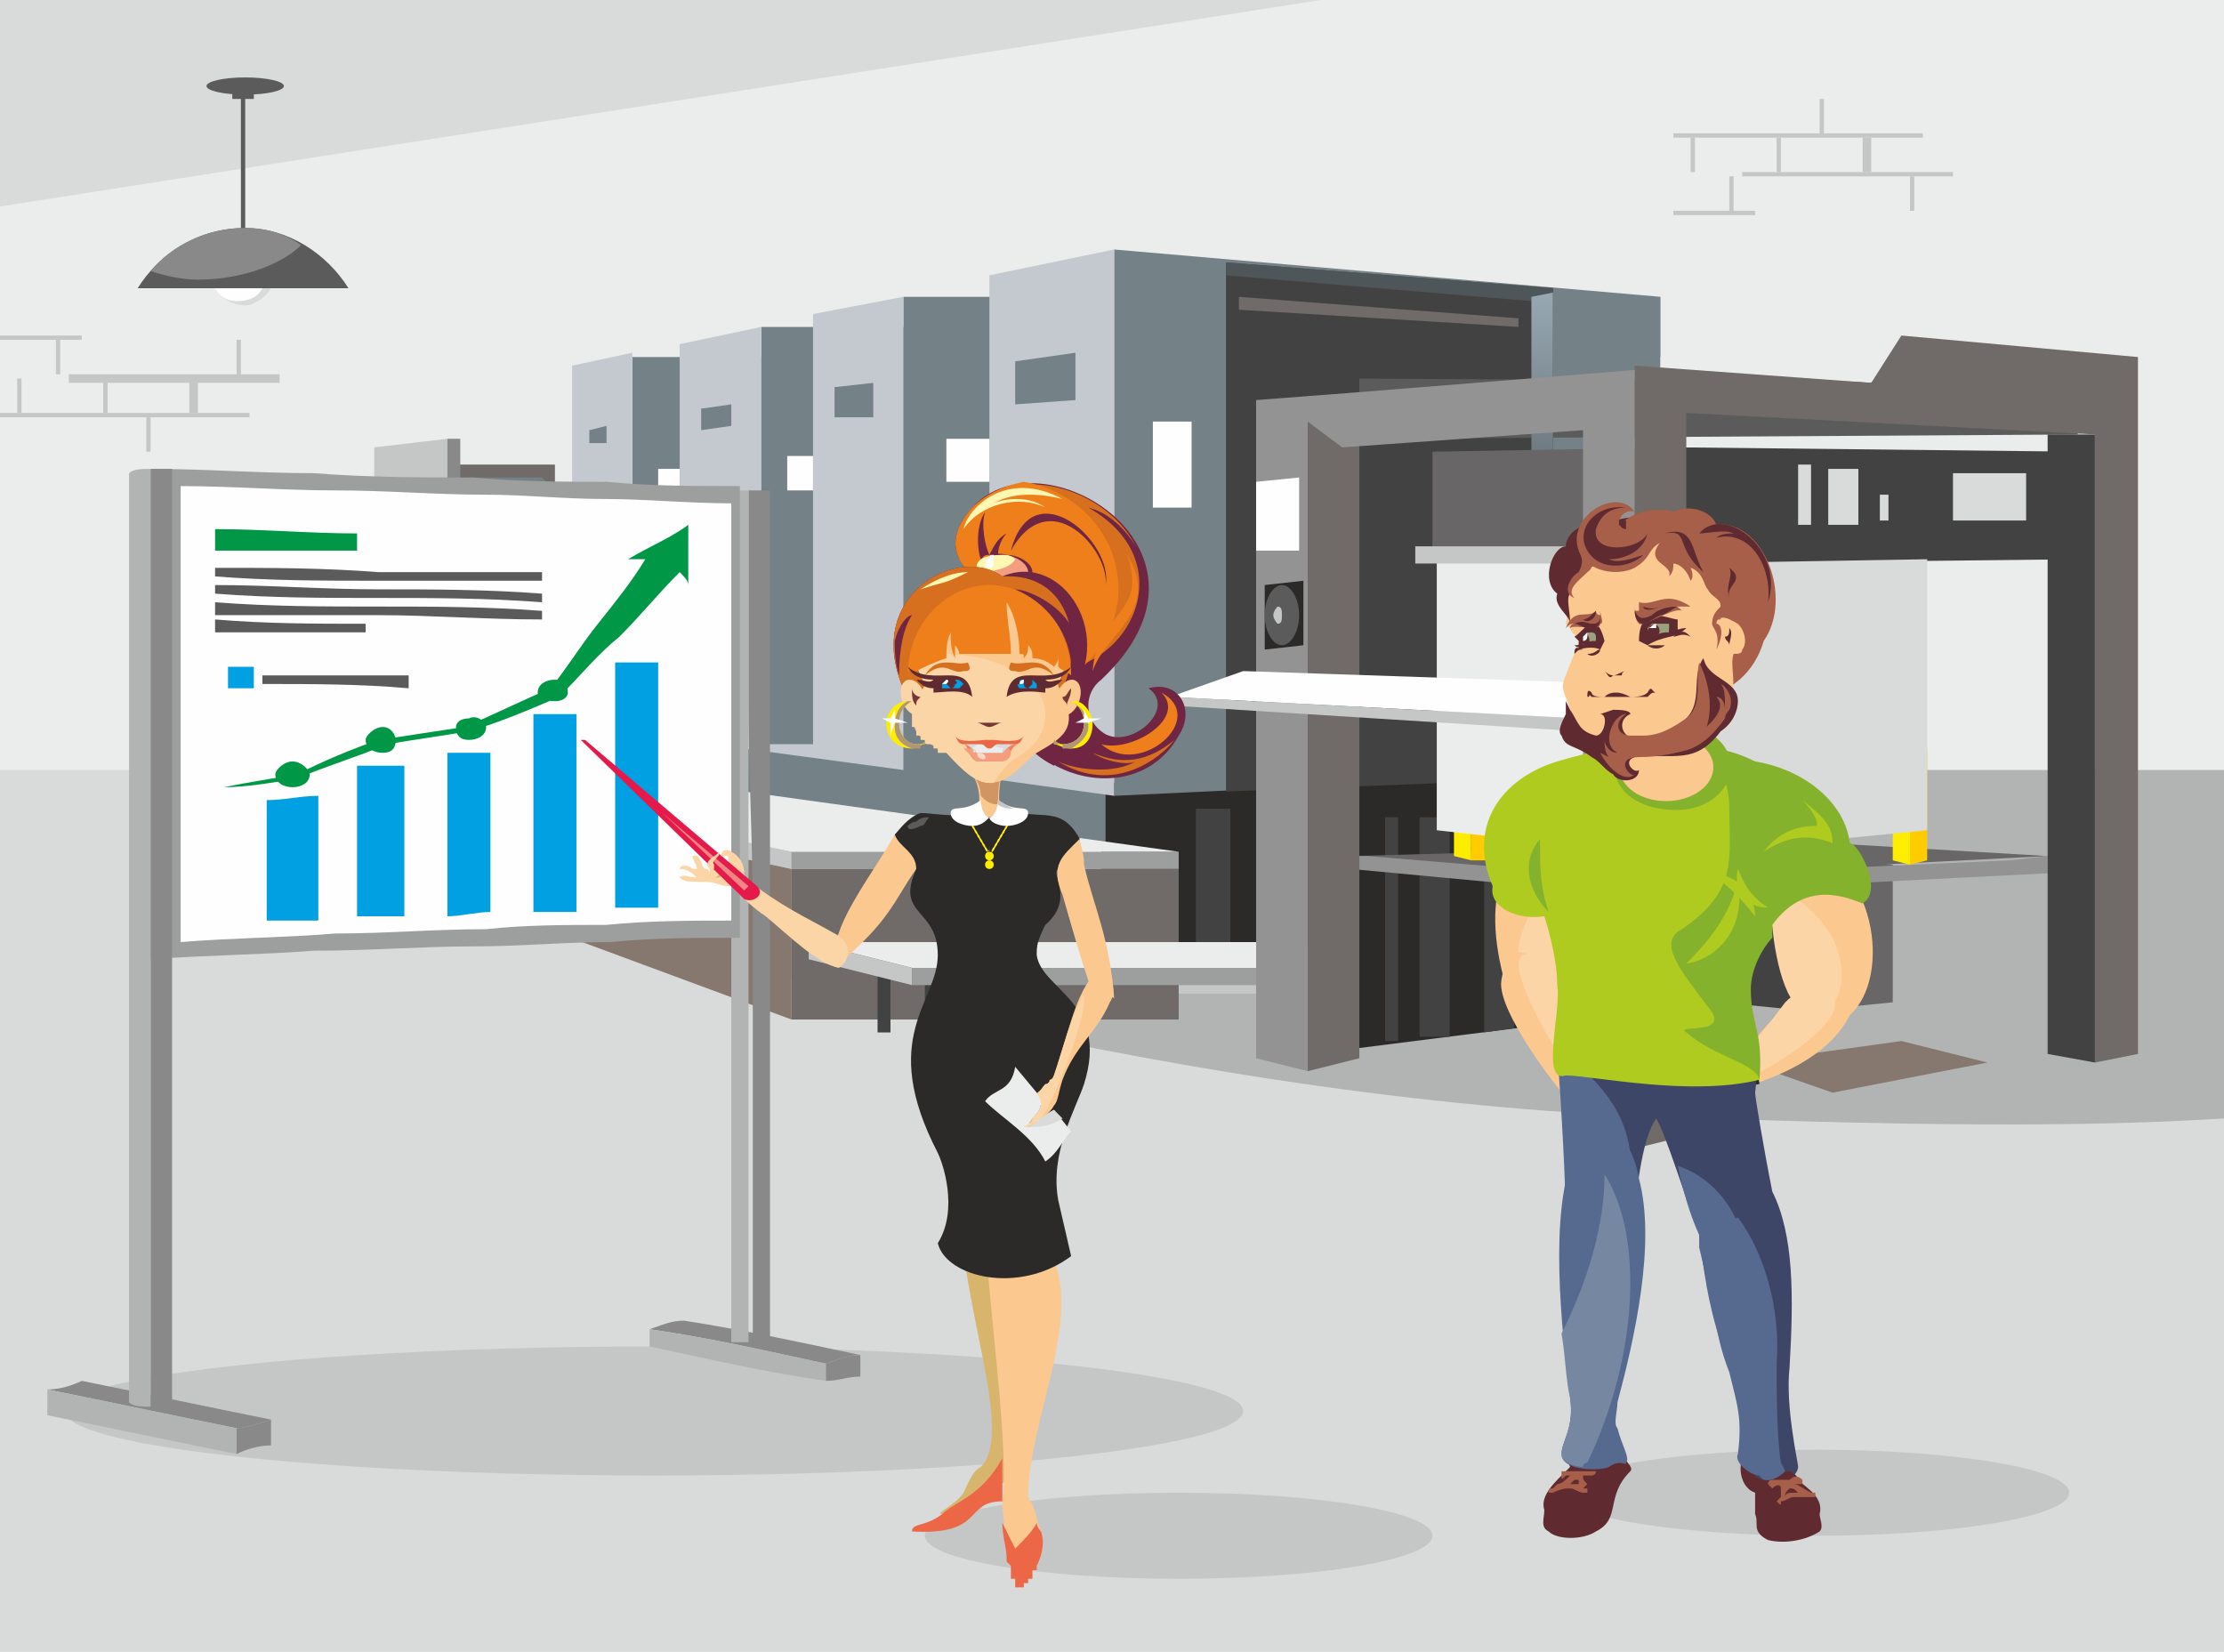 <?xml version="1.0" encoding="UTF-8"?>
<!DOCTYPE svg PUBLIC "-//W3C//DTD SVG 1.1//EN" "http://www.w3.org/Graphics/SVG/1.1/DTD/svg11.dtd">
<!-- Creator: CorelDRAW X7 -->
<svg xmlns="http://www.w3.org/2000/svg" xml:space="preserve" width="517px" height="384px" version="1.1" shape-rendering="geometricPrecision" text-rendering="geometricPrecision" image-rendering="optimizeQuality" fill-rule="evenodd" clip-rule="evenodd"
viewBox="0 0 517 384"
 xmlns:xlink="http://www.w3.org/1999/xlink">
 <defs>
   <linearGradient id="id0" gradientUnits="userSpaceOnUse" x1="360.191" y1="135.02" x2="360.191" y2="69.317">
    <stop offset="0" stop-opacity="1" stop-color="#4E565A"/>
    <stop offset="1" stop-opacity="1" stop-color="#96A7B1"/>
   </linearGradient>
 </defs>
 <g id="Слой_x0020_1">
  <polygon fill="#EBECEC" points="0,0 517,0 517,384 0,384 "/>
  <polygon fill="#D9DADA" points="0,179 517,179 517,384 0,384 "/>
  <path fill="#B2B3B3" d="M368 179c-153,-1 -329,5 -275,22 54,17 162,51 278,58 74,3 114,3 146,1l0 -81 -149 0z"/>
  <polygon fill="#2B2A29" points="313,171 400,166 400,233 313,244 313,220 256,220 256,182 313,182 "/>
  <path fill="#434242" d="M322 190l3 0 0 52 -3 0 0 -52zm30 49l-7 1 0 -40 7 0 0 39zm-15 2l-7 0 0 -51 7 0 0 51z"/>
  <polygon fill="#C5C6C6" points="271,220 297,220 297,231 271,231 "/>
  <polygon fill="#EBECEC" points="104,102 134,102 134,112 104,112 "/>
  <polygon fill="#706A68" points="106,108 129,108 129,132 106,132 "/>
  <polygon fill="#748187" points="386,69 259,58 259,185 386,179 "/>
  <polygon fill="#434242" points="361,67 285,61 285,184 361,181 "/>
  <polygon fill="#4E565A" points="361,67 285,61 285,64 356,70 361,69 "/>
  <polygon fill="#FEFEFE" points="277,98 268,98 268,118 277,118 "/>
  <polygon fill="#748187" points="147,83 177,83 177,76 210,76 210,69 257,69 257,195 257,198 109,175 109,111 126,111 147,134 "/>
  <path fill="#C3C9CE" d="M133 85l14 -3 0 89 -14 -2 0 -84zm25 -5l19 -4 0 97 12 0 0 -100 21 -4 0 110 -52 -7 0 -92zm72 -16l29 -6 0 127 -29 -4 0 -117z"/>
  <polygon fill="#748187" points="236,84 250,82 250,93 236,94 "/>
  <polygon fill="#FEFEFE" points="153,109 158,109 158,116 153,116 "/>
  <polygon fill="#FEFEFE" points="183,106 189,106 189,114 183,114 "/>
  <polygon fill="#FEFEFE" points="220,102 230,102 230,112 220,112 "/>
  <polygon fill="#748187" points="194,90 203,89 203,97 194,97 "/>
  <polygon fill="#748187" points="163,95 170,94 170,99 163,100 "/>
  <polygon fill="#748187" points="137,100 141,99 141,103 137,103 "/>
  <polygon fill="#706A68" points="184,202 274,202 274,237 184,237 "/>
  <polygon fill="#86776F" points="184,202 84,180 84,200 184,237 "/>
  <polygon fill="#706A68" points="90,134 93,134 93,139 90,139 "/>
  <polygon fill="#706A68" points="102,134 108,134 108,144 102,144 "/>
  <polygon fill="#706A68" points="102,153 108,153 108,157 102,157 "/>
  <polygon fill="#706A68" points="102,170 108,170 108,173 102,173 "/>
  <polygon fill="#706A68" points="95,140 103,140 103,178 95,178 "/>
  <polygon fill="#C5C6C6" points="184,198 81,176 81,180 184,202 "/>
  <polygon fill="#9D9E9E" points="184,202 274,202 274,198 184,198 "/>
  <polygon fill="#EBECEC" points="80,176 108,175 274,198 184,198 "/>
  <polygon fill="#C5C6C6" points="87,104 104,102 104,134 87,132 "/>
  <polygon fill="#898989" points="107,102 104,102 104,134 107,134 "/>
  <polygon fill="none" points="217,205 244,205 244,232 217,232 "/>
  <polygon fill="#686666" points="420,199 440,201 440,233 420,235 "/>
  <polygon fill="#434242" points="420,199 400,201 400,233 420,235 "/>
  <polygon fill="#5B5B5B" points="316,102 483,101 483,89 316,88 "/>
  <polygon fill="#686666" points="314,199 425,196 476,199 378,204 "/>
  <polygon fill="#949393" points="314,202 312,199 318,199 378,204 467,200 476,199 476,203 476,203 378,208 "/>
  <polygon fill="#FFED00" points="440,173 444,173 444,201 440,200 "/>
  <polygon fill="#FECC00" points="448,174 444,173 444,201 448,200 "/>
  <polygon fill="#FFED00" points="413,176 417,176 417,204 413,203 "/>
  <polygon fill="#FECC00" points="421,177 417,176 417,204 421,203 "/>
  <polygon fill="#FFED00" points="357,174 361,174 361,202 357,201 "/>
  <polygon fill="#FECC00" points="365,175 361,174 361,202 365,201 "/>
  <polygon fill="#FFED00" points="338,173 342,172 342,200 338,199 "/>
  <polygon fill="#FECC00" points="346,173 342,172 342,200 346,200 "/>
  <polygon fill="#434242" points="391,104 483,105 483,130 391,131 "/>
  <polygon fill="url(#id0)" points="356,69 361,68 361,180 356,180 "/>
  <polygon fill="#706A68" points="316,93 304,92 304,249 316,246 "/>
  <polygon fill="#D9DADA" points="388,131 448,130 448,193 387,199 "/>
  <polygon fill="#434242" points="487,101 487,247 476,245 476,101 "/>
  <polygon fill="#EBECEC" points="386,83 442,78 435,89 386,86 "/>
  <polygon fill="#86776F" points="406,247 442,242 462,247 426,254 "/>
  <polygon fill="#D9DADA" points="418,108 421,108 421,122 418,122 "/>
  <polygon fill="#D9DADA" points="425,109 432,109 432,122 425,122 "/>
  <polygon fill="#D9DADA" points="437,115 439,115 439,121 437,121 "/>
  <polygon fill="#D9DADA" points="454,110 471,110 471,121 454,121 "/>
  <polygon fill="#EBECEC" points="388,130 334,130 334,193 387,199 "/>
  <polygon fill="#686666" points="391,104 333,105 333,130 391,131 "/>
  <polygon fill="#706A68" points="487,101 487,247 497,245 497,86 497,83 442,78 435,89 380,85 380,86 380,86 380,267 392,264 392,96 392,96 "/>
  <polygon fill="#C5C6C6" points="329,127 372,127 372,131 329,131 "/>
  <path fill="#949393" d="M292 93c27,-2 63,-5 88,-7l0 181 -12 -3 0 -164 -56 4 -8 -6 0 151 -12 -3 0 -153z"/>
  <polygon fill="#FEFEFE" points="292,112 302,111 302,128 292,128 "/>
  <polygon fill="#2B2A29" points="294,136 303,135 303,150 294,151 "/>
  <polygon fill="#FEFEFE" points="289,156 378,159 367,167 272,162 "/>
  <polygon fill="#C5C6C6" points="272,162 367,167 367,170 272,164 "/>
  <polygon fill="#898989" points="379,158 367,167 367,170 379,161 "/>
  <path fill="#5B5B5B" d="M298 136c2,0 4,3 4,7 0,4 -2,7 -4,7 -2,0 -4,-3 -4,-7 0,-4 2,-7 4,-7z"/>
  <path fill="#C5C6C6" d="M297 141c1,0 1,1 1,2 0,1 0,2 -1,2 0,0 -1,-1 -1,-2 0,-1 1,-2 1,-2z"/>
  <polygon fill="#EBECEC" points="292,225 212,225 188,219 292,219 "/>
  <polygon fill="#434242" points="204,226 207,226 207,240 204,240 "/>
  <polygon fill="#434242" points="215,227 219,227 219,245 215,245 "/>
  <polygon fill="#C5C6C6" points="212,225 188,219 188,223 212,229 "/>
  <polygon fill="#9D9E9E" points="212,229 292,229 292,225 212,225 "/>
  <polygon fill="#434242" points="278,188 286,188 286,219 278,219 "/>
  <polygon fill="#706A68" points="288,72 288,69 353,74 353,76 "/>
  <ellipse fill="#C5C6C6" cx="152" cy="328" rx="137" ry="15"/>
  <ellipse fill="#C5C6C6" cx="274" cy="357" rx="59" ry="10"/>
  <polygon fill="#D9DADA" points="0,48 307,0 0,0 "/>
  <path fill="#D9DADA" d="M57 71c2,0 5,-2 6,-4l-13 0c1,2 4,4 7,4z"/>
  <path fill="#5B5B5B" d="M57 53c10,0 19,6 24,14l-49 0c5,-8 14,-14 25,-14z"/>
  <path fill="#898989" d="M57 53c4,0 9,1 13,4 -4,4 -13,8 -24,8 -4,0 -8,-1 -11,-2 5,-6 13,-10 22,-10z"/>
  <polygon fill="#5B5B5B" points="57,53 56,53 56,20 57,20 "/>
  <path fill="#FEFEFE" d="M55 70c3,0 5,-1 6,-3l-11 0c1,2 3,3 5,3z"/>
  <polygon fill="#5B5B5B" points="59,23 54,23 54,20 59,20 "/>
  <ellipse fill="#5B5B5B" cx="57" cy="20" rx="9" ry="2"/>
  <polygon fill="#C5C6C6" points="58,96 0,96 0,97 58,97 "/>
  <polygon fill="#C5C6C6" points="65,87 16,87 16,89 65,89 "/>
  <polygon fill="#C5C6C6" points="19,78 0,78 0,79 19,79 "/>
  <polygon fill="#C5C6C6" points="44,88 44,96 46,96 46,88 "/>
  <polygon fill="#C5C6C6" points="24,88 24,96 25,96 25,88 "/>
  <polygon fill="#C5C6C6" points="4,88 4,96 5,96 5,88 "/>
  <polygon fill="#C5C6C6" points="34,97 34,105 35,105 35,97 "/>
  <polygon fill="#C5C6C6" points="55,79 55,88 56,88 56,79 "/>
  <polygon fill="#C5C6C6" points="13,79 13,87 14,87 14,79 "/>
  <polygon fill="#C5C6C6" points="447,32 389,32 389,31 447,31 "/>
  <polygon fill="#C5C6C6" points="454,41 405,41 405,40 454,40 "/>
  <polygon fill="#C5C6C6" points="408,50 389,50 389,49 408,49 "/>
  <polygon fill="#C5C6C6" points="433,40 433,32 435,32 435,40 "/>
  <polygon fill="#C5C6C6" points="413,40 413,32 414,32 414,40 "/>
  <polygon fill="#C5C6C6" points="393,40 393,32 394,32 394,40 "/>
  <polygon fill="#C5C6C6" points="423,31 423,23 424,23 424,31 "/>
  <polygon fill="#C5C6C6" points="444,49 444,41 445,41 445,49 "/>
  <polygon fill="#C5C6C6" points="402,49 402,41 403,41 403,49 "/>
  <path fill="#898989" d="M11 323c3,0 6,-1 8,-2 15,3 29,6 44,9 -3,1 -6,2 -8,2 -15,-3 -29,-6 -44,-9z"/>
  <path fill="#B2B3B3" d="M11 323c0,2 0,4 0,6 15,3 29,6 44,9 0,-2 0,-4 0,-6 -15,-3 -29,-6 -44,-9z"/>
  <path fill="#898989" d="M63 336c-3,0 -6,1 -8,2 0,-2 0,-4 0,-6 2,0 5,-1 8,-2 0,2 0,4 0,6z"/>
  <path fill="#898989" d="M151 309c3,-1 5,-2 8,-2 13,2 27,5 41,8 -3,0 -5,1 -8,2 -14,-3 -27,-6 -41,-8z"/>
  <path fill="#898989" d="M174 114c2,0 4,0 5,0 0,16 0,33 0,49 0,17 0,33 0,50 0,16 0,33 0,49 0,17 0,33 0,50 -1,0 -3,0 -4,0 0,-16 0,-33 0,-50 0,-16 0,-33 0,-49 0,-17 -1,-33 -1,-50 0,-16 0,-33 0,-49z"/>
  <path fill="#B2B3B3" d="M174 114c-1,0 -2,0 -4,0 0,17 0,33 0,50 0,16 0,33 0,49 0,16 0,33 0,49 0,17 0,33 0,50 2,0 3,0 4,0 0,-16 0,-33 0,-50 0,-16 0,-33 0,-49 0,-17 0,-33 0,-50 0,-16 0,-33 0,-49z"/>
  <path fill="#9D9E9E" d="M35 109c13,0 25,1 38,1 13,1 25,1 37,1 11,1 21,1 31,1 10,1 21,1 31,1 0,18 0,35 0,52 0,18 0,35 0,53 -10,0 -20,0 -30,1 -11,0 -21,1 -32,1 -12,0 -24,1 -37,1 -13,1 -25,1 -38,2 0,-19 0,-38 0,-57 0,-19 0,-38 0,-57z"/>
  <path fill="#898989" d="M35 109c2,0 4,0 5,0 0,18 0,36 0,54 0,19 0,37 0,55 0,18 0,36 0,54 0,18 0,36 0,54 -2,1 -3,1 -5,1 0,-18 0,-36 0,-55 0,-18 0,-36 0,-54 0,-18 0,-36 0,-55 0,-18 0,-36 0,-54z"/>
  <path fill="#B2B3B3" d="M35 109c-2,0 -4,0 -5,1 0,18 0,36 0,54 0,18 0,36 0,54 0,18 0,36 0,54 0,18 0,36 0,54 1,1 3,1 5,1 0,-18 0,-36 0,-55 0,-18 0,-36 0,-54 0,-18 0,-36 0,-55 0,-18 0,-36 0,-54z"/>
  <path fill="#FEFEFE" d="M42 113c12,0 24,1 36,1 12,0 23,1 35,1 9,0 18,1 28,1 9,0 19,1 29,1 0,16 0,32 0,48 0,16 0,32 0,49 -9,0 -19,0 -29,1 -9,0 -19,0 -28,1 -12,0 -23,1 -35,1 -12,1 -24,1 -36,2 0,-18 0,-36 0,-53 0,-18 0,-36 0,-53z"/>
  <path fill="#B2B3B3" d="M151 309c0,1 0,3 0,4 14,3 27,6 41,8 0,-1 0,-3 0,-4 -14,-3 -27,-6 -41,-8z"/>
  <path fill="#898989" d="M200 320c-3,0 -5,1 -8,1 0,-1 0,-3 0,-4 3,-1 5,-2 8,-2 0,1 0,3 0,5z"/>
  <path fill="#00A0E3" d="M62 186c4,0 8,-1 12,-1 0,5 0,10 0,15 0,4 0,9 0,14 -4,0 -8,0 -12,0 0,-5 0,-9 0,-14 0,-5 0,-10 0,-14z"/>
  <path fill="#00A0E3" d="M83 178c4,0 8,0 11,0 0,6 0,11 0,17 0,6 0,12 0,18 -3,0 -7,0 -11,0 0,-5 0,-11 0,-17 0,-6 0,-12 0,-18z"/>
  <path fill="#00A0E3" d="M104 175c3,0 7,0 10,0 0,6 0,12 0,19 0,6 0,12 0,18 -3,0 -7,1 -10,1 0,-7 0,-13 0,-19 0,-6 0,-13 0,-19z"/>
  <path fill="#00A0E3" d="M124 166c3,0 7,0 10,0 0,7 0,15 0,23 0,7 0,15 0,23 -3,0 -7,0 -10,0 0,-8 0,-15 0,-23 0,-8 0,-16 0,-23z"/>
  <path fill="#00A0E3" d="M143 154c3,0 7,0 10,0 0,9 0,19 0,28 0,10 0,19 0,29 -3,0 -7,0 -10,0 0,-9 0,-19 0,-29 0,-9 0,-19 0,-28z"/>
  <path fill="#009846" d="M68 177c2,0 4,2 4,3 0,2 -2,3 -4,3 -2,0 -4,-1 -4,-3 0,-1 2,-3 4,-3z"/>
  <path fill="#009846" d="M89 169c2,0 3,2 3,3 0,2 -1,3 -3,3 -2,0 -4,-1 -4,-3 0,-1 2,-3 4,-3z"/>
  <path fill="#009846" d="M109 167c2,-1 4,1 4,2 0,2 -2,3 -4,3 -2,0 -3,-1 -3,-3 0,-1 1,-2 3,-2z"/>
  <path fill="#009846" d="M129 158c2,0 3,1 3,3 0,1 -1,2 -3,2 -2,0 -4,-1 -4,-2 0,-2 2,-3 4,-3z"/>
  <path fill="#009846" d="M160 136c0,-5 0,-9 0,-14 -4,3 -9,5 -14,8 2,0 3,0 4,0 -3,5 -7,10 -11,15 -4,5 -7,10 -11,15 -7,3 -13,6 -20,9 -7,1 -13,2 -20,3 -6,2 -13,5 -19,8 -6,1 -12,2 -17,3 0,0 0,0 0,0 5,0 11,-1 17,-2 7,-3 14,-5 21,-8 6,-1 13,-2 19,-3 7,-2 14,-5 21,-8 5,-5 9,-10 14,-14 5,-5 9,-10 14,-15 1,1 2,2 2,3z"/>
  <path fill="#009846" d="M50 123c11,0 22,1 33,1 0,1 0,3 0,4 -11,0 -22,0 -33,0 0,-2 0,-3 0,-5z"/>
  <path fill="#5B5B5B" d="M50 132c13,0 25,0 38,1 12,0 25,0 38,0 0,1 0,2 0,2 -13,0 -26,0 -38,0 -13,0 -25,0 -38,-1 0,0 0,-1 0,-2z"/>
  <path fill="#5B5B5B" d="M50 136c13,0 25,1 38,1 12,0 25,0 38,1 0,0 0,1 0,2 -13,-1 -26,-1 -38,-1 -13,0 -25,0 -38,-1 0,0 0,-1 0,-2z"/>
  <path fill="#5B5B5B" d="M50 140c13,1 25,1 38,1 12,0 25,0 38,1 0,0 0,1 0,2 -13,0 -26,-1 -38,-1 -13,0 -25,0 -38,0 0,-1 0,-2 0,-3z"/>
  <path fill="#5B5B5B" d="M50 144c12,1 23,1 35,1 0,1 0,2 0,2 -12,0 -23,0 -35,0 0,-1 0,-2 0,-3z"/>
  <path fill="#00A0E3" d="M53 155c2,0 4,0 6,0 0,2 0,3 0,5 -2,0 -4,0 -6,0 0,-2 0,-4 0,-5z"/>
  <path fill="#5B5B5B" d="M61 157c11,0 23,0 34,0 0,1 0,2 0,3 -11,-1 -23,-1 -34,-1 0,-1 0,-2 0,-2z"/>
  <path fill="#D7B56D" d="M228 341c-2,1 -3,4 -4,6 -2,3 -7,5 -5,5 3,0 13,-6 15,-8 0,-21 19,-46 0,-60 -4,3 -10,-13 -11,-6 0,25 13,55 5,63z"/>
  <path fill="#FBC88F" d="M233 349c0,3 2,20 4,20 0,0 7,-6 5,-13 -1,-2 -1,-5 -3,-8 0,-21 18,-50 -1,-64 -4,3 -8,-13 -9,-6 -1,15 6,57 4,71z"/>
  <path fill="#EC6745" d="M234 362l0 0 0 0 0 1 0 0 0 0 1 1c0,0 0,0 0,1l0 0 0 0 0 0 0 0 0 1 0 0c0,0 0,0 0,0l0 0 0 0 0 0 0 0 0 0 0 1 0 0 0 0 0 0 0 0 0 0 0 0 0 0 0 0 1 0 0 0 0 0 0 0 0 0 0 0 0 1 0 0 0 0 0 0 0 0 0 0 0 0 0 0 0 0 0 0 0 0 0 0 0 0 0 0 0 0 0 0 0 0 0 1 0 0 0 0c0,0 0,0 0,0l0 0c0,0 0,0 0,0l0 0 0 0c0,0 0,0 0,0l0 0c0,0 0,0 0,0l0 0c0,0 0,0 0,0l0 0c0,0 1,0 1,0l0 0c0,0 0,0 0,0l0 0c0,0 0,0 0,0l0 0c0,0 0,0 0,0 0,0 0,0 0,0l0 0 0 0 0 0 0 0 0 0 0 0 0 0 0 0 0 0 0 0 0 0 0 0c0,0 0,0 0,0l0 0 0 0 0 0 0 0 1 0 0 0 0 -1 0 0 0 0 0 0 0 0 0 0 0 0 0 0 0 0 0 0 0 0 0 0 0 0 0 0 0 0 0 0 0 0 0 0 0 0 1 0 0 0 0 0c0,0 0,-1 0,-1l0 0 0 0 0 0 0 0 0 0 0 0 0 0 0 0 0 0 0 0 0 0 0 0 1 0 0 -1 0 0 0 0 0 0 0 0 0 0 0 0 0 0 0 0c0,0 0,0 0,0l0 0 0 0 0 -1 0 0 0 0 0 0 1 0 0 0 0 0 0 0 0 0 0 0 0 0c0,0 0,0 0,-1l0 0 0 0c1,-2 2,-5 1,-8 0,0 -1,-1 -1,-2 0,0 0,0 0,0 -1,2 -3,4 -5,6 -1,-2 -2,-4 -3,-6 0,3 1,6 1,8z"/>
  <path fill="#EC6745" d="M233 339c-5,9 -11,10 -14,13 -4,3 -7,2 -7,4 17,1 12,-7 21,-7 0,-2 0,-6 0,-10z"/>
  <path fill="#702642" d="M226 118c16,-18 62,10 30,40 -4,3 -4,9 0,12 6,5 18,-5 11,-10 7,-2 11,5 7,11 -11,20 -46,8 -41,-20 0,0 1,-15 -1,-15 -4,0 -16,-7 -6,-18z"/>
  <path fill="#D7701E" d="M236 113c10,-2 23,4 28,14 -3,-5 -7,-8 -11,-9 23,13 9,40 -12,38 -3,0 -6,-1 -9,-2 0,-1 0,-2 1,-3 0,0 1,-15 -1,-15 -2,0 -7,-2 -9,-6 2,-8 6,-14 13,-17z"/>
  <path fill="#EF7F1A" d="M226 118c3,-3 7,-5 12,-6 12,2 22,12 22,25 0,9 -6,18 -14,22 5,-11 -2,-20 -13,-22 -1,-1 -1,-1 -1,-1 -4,0 -16,-7 -6,-18z"/>
  <path fill="#702642" d="M230 129c-1,-2 -2,-7 -1,-10 -2,3 -2,8 -1,11 1,-1 1,-1 2,-1z"/>
  <path fill="#702642" d="M232 129c0,-2 1,-4 2,-5 -2,1 -3,3 -4,5 1,0 1,0 2,0z"/>
  <path fill="#702642" d="M235 128c5,-19 24,-2 22,8 1,-8 -13,-24 -22,-8z"/>
  <path fill="#702642" d="M234 129c3,0 6,2 6,4 0,1 -1,2 -2,2 -1,0 -2,-1 -3,-1 0,0 -1,0 -2,0 -1,-1 -3,-2 -5,-2 0,0 0,0 0,-1 0,-1 3,-3 6,-2z"/>
  <path fill="#F39E7F" d="M233 129c3,0 6,2 6,4 0,2 -3,3 -6,2 -4,0 -6,-2 -6,-3 0,-2 2,-3 6,-3z"/>
  <path fill="#FFF7B2" d="M233 129c1,0 2,0 3,1 -1,2 -5,3 -9,3 0,0 0,-1 0,-1 0,-2 2,-3 6,-3z"/>
  <path fill="#FBC88F" d="M226 180c2,0 5,-1 7,-1 -1,5 -1,8 0,11 -2,0 -4,0 -6,0 1,-3 1,-7 -1,-10z"/>
  <path fill="#D19563" d="M226 180c2,0 5,-1 7,-1 -1,3 -1,6 -1,8 -2,0 -3,-1 -4,-2 0,-2 -1,-4 -2,-5z"/>
  <path fill="#702642" d="M245 178c-6,-3 -11,-9 -12,-17 2,-5 7,-9 11,-9 6,0 8,7 6,15 -1,4 -3,8 -5,11z"/>
  <path fill="#FBC88F" d="M230 137c-12,0 -22,11 -15,22 -5,10 -3,12 5,16 2,2 6,7 10,7 5,0 8,-5 11,-7 7,-4 10,-6 5,-16 6,-11 -3,-22 -16,-22z"/>
  <g>
   <path fill="#FCD5A6" d="M213 152c0,1 0,1 0,1 0,0 0,0 0,0l0 0c0,0 0,1 0,1l0 0c0,0 0,0 0,0l0 0c0,0 0,1 0,1l0 0c0,0 0,0 0,0l0 0c0,0 0,1 0,1l0 0c0,0 0,0 0,0l0 0c1,0 1,1 1,1l0 0c0,0 0,0 0,0l0 0c0,0 0,1 0,1l0 0 0 0c0,0 0,0 0,0l0 0c0,1 1,1 1,1l0 0c0,0 0,0 0,0 0,0 0,1 0,1 0,0 0,0 -1,0 0,0 0,0 0,1 0,0 0,0 0,0 0,0 0,0 0,0 0,1 0,1 0,1 0,0 0,0 0,0 -1,0 -1,0 -1,1 0,0 0,0 0,0 0,0 0,0 0,0 0,0 0,0 0,1 0,0 0,0 0,0 0,0 0,0 0,0 0,0 0,0 0,1 0,0 0,0 0,0 0,0 -1,0 -1,0 0,0 0,0 0,0 0,1 0,1 0,1 0,0 0,0 0,0 0,0 0,0 0,0 0,0 0,0 0,1 0,0 0,0 0,0 0,0 0,0 0,0 0,0 0,0 0,1 0,0 0,0 0,0 0,0 0,0 0,0 0,0 0,0 0,0 0,0 0,0 0,1 0,0 0,0 0,0 0,0 0,0 1,0l0 0c0,0 0,0 0,0l0 0c0,0 0,0 0,0 0,0 0,1 0,1l0 0c0,0 0,0 0,0l0 0c0,0 0,0 0,0l0 0c0,0 0,0 0,0 0,0 0,0 0,0 0,0 0,1 0,1 0,0 1,0 1,0 0,0 0,0 0,0 0,0 0,0 0,0 0,0 0,0 0,0 0,0 0,0 0,1 0,0 0,0 0,0l0 0c1,0 1,0 1,0l0 0c0,0 0,0 0,0 0,0 0,0 0,0 0,0 0,0 0,0 0,1 0,1 1,1 0,0 0,0 0,0 0,0 0,0 0,0l0 0c0,0 0,0 0,0l1 0 0 0c0,0 0,1 0,1l0 0 0 0 0 0 1 0 0 0 0 1 1 0 0 0 0 0 1 0c2,2 6,7 10,7 1,0 1,0 1,0 1,-2 3,-4 4,-5 5,-3 8,-6 8,-11 0,-8 -11,-14 -24,-14 -2,0 -4,0 -6,0zm0 0c0,0 0,1 0,1l0 -1z"/>
  </g>
  <path fill="#702642" d="M233 134c-11,-8 -35,6 -21,30 0,1 0,1 1,0 0,-1 1,-3 2,-5 -7,-11 3,-22 15,-22 1,0 1,0 1,0 0,0 0,-1 1,-1 0,0 0,1 0,1 11,1 20,12 14,22 1,2 1,3 2,4 12,-15 -1,-35 -15,-29z"/>
  <path fill="#D7701E" d="M233 134c-11,-8 -35,6 -21,30 0,1 0,1 1,0 0,-1 1,-3 2,-5 -7,-11 3,-22 15,-22 1,0 1,0 1,0 0,0 0,-1 1,-1 0,0 0,1 0,1 11,1 20,12 14,22 0,2 1,0 1,1 5,-10 2,-27 -14,-26z"/>
  <ellipse fill="#FCD5A6" transform="matrix(0.188 -0 0.04 0.189 212.335 162.16)" rx="15" ry="22"/>
  <ellipse fill="#FBC88F" transform="matrix(-0.188 -0 -0.04 0.189 248.283 162.16)" rx="15" ry="22"/>
  <path fill="#EF7F1A" d="M262 129c5,14 -7,13 -8,27 3,-9 16,-14 8,-27z"/>
  <path fill="#EF7F1A" d="M270 161c6,6 -7,14 -14,12 9,8 25,-6 14,-12z"/>
  <path fill="#D7701E" d="M224 156c1,0 2,0 1,-2 -3,1 -7,-2 -10,3 5,-4 6,0 9,-1z"/>
  <path fill="#D7701E" d="M236 156c-1,0 -2,0 -1,-2 3,1 7,-2 10,3 -5,-4 -6,0 -9,-1z"/>
  <path fill="#EF7F1A" d="M230 136c10,0 19,9 19,21 -1,-1 -2,-1 -3,-2 0,-1 0,-2 0,-3 0,1 0,2 -1,3 -1,-1 -3,-2 -5,-2 0,-1 0,-2 -1,-3 0,1 0,2 -1,3 0,-1 0,-1 -1,-1 0,-4 -1,-9 -3,-12 0,4 1,8 1,12 -1,0 -3,0 -5,0 -2,0 -5,0 -7,0 0,0 0,-1 -1,-2 0,1 0,2 0,2 0,1 0,1 0,1 -1,-2 -1,-4 -1,-6 -1,2 -1,4 -1,6 -3,1 -5,2 -7,3 -1,0 -1,0 -2,0 0,1 0,1 1,1 -1,0 -1,0 -1,0 0,-12 9,-21 19,-21z"/>
  <path fill="#773835" d="M213 164c-1,-1 -1,-2 -1,-4 0,1 1,2 2,2 -1,1 -1,1 -1,2z"/>
  <path fill="#5F2B31" d="M217 160c0,0 0,0 0,1 2,0 7,-1 9,1 -1,-9 -9,-2 -15,-7 1,2 3,3 6,3 -1,1 -2,0 -4,0 1,1 2,2 4,2z"/>
  <path fill="#00A0E3" d="M223 160c0,0 1,-1 1,-1 -1,-1 -1,-1 -2,-1 0,0 1,1 0,1 0,0 0,1 -1,1 0,0 -1,-1 -1,-1 0,-1 0,-1 0,-1 0,0 -1,1 -1,1 0,0 0,1 0,1 2,0 3,0 4,0z"/>
  <path fill="#FEFEFE" d="M220 158c0,0 1,0 0,1 0,0 0,0 0,0 0,0 -1,0 -1,0 1,-1 1,-1 1,-1z"/>
  <path fill="#5F2B31" d="M243 160c0,0 0,0 0,1 -1,0 -6,-1 -9,1 1,-9 9,-2 15,-7 -1,2 -3,3 -6,3 1,1 2,0 4,0 -1,1 -2,2 -4,2z"/>
  <path fill="#00A0E3" d="M237 160c0,0 -1,-1 0,-1 0,-1 0,-1 1,-1 0,0 0,1 0,1 0,0 0,1 1,1 0,0 1,-1 1,-1 0,-1 0,-1 0,-1 0,0 1,1 1,1 0,0 0,1 0,1 -2,0 -3,0 -4,0z"/>
  <path fill="#FEFEFE" d="M238 158c0,0 0,0 0,0 0,1 0,1 -1,1 0,0 0,0 0,0 0,-1 1,-1 1,-1z"/>
  <path fill="#FFED00" d="M212 163c-2,1 -3,3 -3,5 0,3 2,5 4,5 1,0 2,0 2,-1 0,0 0,1 0,1 -1,0 -2,1 -3,1 -3,0 -6,-2 -6,-6 0,-2 2,-5 5,-5 0,0 0,0 1,0z"/>
  <path fill="#AF9778" d="M212 163c-2,1 -3,3 -3,5 0,3 2,5 4,5 1,0 2,0 2,-1 0,0 0,1 0,1 0,0 0,0 0,0l0 0 0 0 0 0 0 0 0 0 0 0 0 0 0 0 0 0 0 0 0 0 0 0 0 0 0 0 0 0 0 0 0 0 0 0 0 0 0 0 0 0 0 0 0 0 0 0 -1 0 0 0 0 0 0 0 0 0 0 0 0 0 0 0 0 0 0 0 0 0 0 0 0 0 0 0 0 0 0 0 0 1 0 0 0 0 0 0 0 0 0 0 0 0 0 0 0 0 0 0 0 0 0 0 0 0 0 0 0 0 0 0 0 0 0 0 -1 0 0 0 0 0 0 0 0 0 0 0 0 0 0 0 0 0 0 0 0 0 0 0 0 0 0 0 0 0 0 0 0 0 0 0 0 0 0 0 0 0 0 0 0 0 0 0 0 0 0 0 0 0 0 0 -1 0 0 0 0 0 0 0 0 0 0 0 0 0 0 0 0 0 0 0 0 0 0 0 0 0 0 0 0 0 0 0 0 0 0 0 0 0 0 0 0 0 0 0c-3,-1 -4,-3 -4,-5 0,-3 1,-5 3,-6l0 0 0 0 0 0 0 0 0 0 0 0 0 0 0 0 0 0 0 0 0 0 0 0 0 0 0 0 0 0 0 0 0 0 0 0 0 0 0 0 0 0 0 0 0 0 0 0 0 0 0 0 0 0 0 0 0 0 0 0 0 0 0 0 0 0 0 0 0 0 0 0 0 0 0 0 0 0 0 0 0 0 0 0 0 0 0 0 0 0 0 0 0 0 0 0 1 0 0 0 0 0 0 0 0 0 0 0 0 0 0 0 0 0 0 0 0 0 0 0 0 0 0 0 0 0 0 0 0 0 0 0 0 0 0 0 0 0 0 0 0 0 0 0 0 0 0 0 0 0 0 0 0 0 0 0 0 0 0 0 0 0 0 0 0 0z"/>
  <polygon fill="#FEFEFE" points="208,165 208,167 211,168 208,168 207,171 207,168 205,167 207,167 "/>
  <path fill="#773835" d="M248 164c0,-1 1,-2 1,-4 -1,1 -1,2 -2,2 0,1 1,1 1,2z"/>
  <path fill="#FFED00" d="M249 163c2,1 3,3 3,5 0,3 -2,5 -5,5 0,0 -1,0 -2,-1 0,0 0,1 0,1 1,0 2,1 4,1 3,0 5,-2 5,-6 0,-2 -2,-5 -4,-5 0,0 -1,0 -1,0z"/>
  <path fill="#AF9778" d="M249 163c2,1 3,3 3,5 0,3 -2,5 -5,5 0,0 -1,0 -2,-1 0,0 0,1 0,1 0,0 0,0 0,0l0 0 1 0 0 0 0 0 0 0 0 0 0 0 0 0 0 0 0 0 0 0 0 0 0 0 0 0 0 0 0 0 0 0 0 0 0 0 0 0 0 0 0 0 0 0 0 0 0 0 0 0 0 0 0 0 0 0 0 0 0 0 0 0 0 0 0 0 0 0 0 0 0 0 0 0 1 0 0 0 0 1 0 0 0 0 0 0 0 0 0 0 0 0 0 0 0 0 0 0 0 0 0 0 0 0 0 0 0 0 0 0 0 0 0 0 0 0 0 0 0 0 0 0 0 0 0 0 0 0 0 0 0 0 0 0 0 0 1 0 0 0 0 0 0 0 0 0 0 0 0 0 0 0 0 0 0 0 0 0 0 0 0 0 0 0 0 0 0 0 0 0 0 0 0 0 0 0 0 0 0 0 0 0 0 0 0 0 0 0 0 0 0 0 0 0 1 0 0 0 0 0 0 0 0 0 0 0 0 0 0 0 0 0 0 0c2,-1 4,-3 4,-5 0,-3 -2,-5 -4,-6l0 0 0 0 0 0 0 0 0 0 0 0 0 0 0 0 0 0 0 0 0 0 0 0 0 0 0 0 0 0 0 0 0 0 0 0 0 0 0 0 0 0 0 0 0 0 0 0 0 0 0 0 0 0 0 0 0 0 0 0 0 0 0 0 0 0 0 0 0 0 0 0 0 0 0 0 0 0 0 0 0 0 0 0 0 0 0 0 0 0 0 0 0 0 0 0 0 0 0 0 0 0 0 0 0 0 0 0 0 0 0 0 0 0 0 0 0 0 0 0 0 0 0 0 0 0 0 0 0 0 0 0 0 0 0 0 0 0 0 0 0 0 0 0 0 0 0 0 0 0 0 0 0 0 0 0 0 0 0 0 0 0 0 0 0 0z"/>
  <polygon fill="#FEFEFE" points="252,165 252,167 250,168 253,168 254,171 253,168 256,167 253,167 "/>
  <path fill="#773835" d="M227 168c1,0 2,0 3,0 1,0 2,0 3,0 -1,0 -2,1 -3,1l0 0 0 0 0 0 0 0c-1,0 -2,-1 -3,-1z"/>
  <path fill="#F08365" d="M230 177l0 0c1,0 1,0 3,0 2,-1 2,-4 4,-4l-2 0c-1,1 -3,2 -5,2 -2,0 -4,-1 -5,-2l-1 0c1,0 1,3 3,4 2,0 2,0 3,0l0 0z"/>
  <path fill="#F39E7F" d="M230 177l0 0c1,0 1,0 3,0 1,0 2,-1 2,-2 0,-1 -1,-1 -1,-1 -1,1 -2,1 -4,1 -2,0 -3,-1 -4,-1 -1,0 -1,0 -2,0 1,1 2,2 3,3 2,0 2,0 3,0l0 0z"/>
  <path fill="#D9DADA" d="M230 175c1,0 2,0 3,0 1,-1 2,-2 3,-2 -2,0 -4,-2 -6,0 -2,-2 -4,0 -6,0 1,0 2,1 3,2 1,0 2,0 3,0z"/>
  <path fill="#EBECEC" d="M230 175c1,0 2,0 3,0 0,-1 0,-1 1,-1 -2,0 -3,-1 -5,-1 -1,0 -2,0 -3,1 0,0 1,0 1,1 1,0 2,0 3,0z"/>
  <path fill="#EC6745" d="M230 174l0 0c1,0 1,-1 2,-1 1,0 2,0 3,0 2,0 2,0 3,-2 -1,2 -6,1 -7,1 0,0 -1,0 -1,0 0,0 -1,0 -1,0 -1,0 -6,1 -7,-1 1,2 1,2 3,2 1,0 2,0 3,0 1,0 1,1 2,1l0 0z"/>
  <ellipse fill="#FBD9CA" transform="matrix(0.281 -0.018 0.236 0.386 228.12 175.747)" rx="3" ry="2"/>
  <ellipse fill="#FBD9CA" transform="matrix(0.09 0.028 0.002 0.136 226.47 174.65)" rx="3" ry="2"/>
  <path fill="#702642" d="M236 137c3,0 12,4 14,11l-1 6c-1,-8 -6,-14 -13,-17z"/>
  <path fill="#702642" d="M212 143c-1,0 -3,2 -4,6 0,2 0,5 1,8 0,-6 1,-11 3,-14z"/>
  <path fill="#D7701E" d="M246 177c4,2 13,3 18,0 -2,1 -7,0 -10,-2 7,3 13,2 19,-3 -3,4 -14,13 -27,5z"/>
  <path fill="#FFF7B2" d="M247 116c-4,-1 -11,-2 -16,1 2,-1 8,-2 12,1 -6,-3 -15,-1 -19,5 1,-5 10,-14 23,-7z"/>
  <path fill="#FFF7B2" d="M225 133c-4,0 -8,2 -11,4 6,-2 5,-1 11,-4z"/>
  <path fill="#FEFEFE" d="M231 129c0,0 0,0 0,1 0,0 0,0 0,0 -1,0 -1,0 -1,0 0,-1 0,-1 1,-1zm-1 2c0,0 1,0 1,0 0,1 -1,1 -1,1 -1,0 -1,0 -1,-1 0,0 0,0 1,0zm0 -1c1,0 1,0 1,1 0,0 0,0 -1,0 0,0 -1,0 -1,-1 0,0 1,0 1,0z"/>
  <path fill="#FBC88F" d="M208 194c-5,9 -14,20 -14,28 1,1 0,2 1,2 12,-10 13,-15 18,-22 0,0 0,0 0,0 0,-4 -4,-5 -5,-8z"/>
  <path fill="#2B2A29" d="M228 187c-3,4 -10,2 -14,2 -3,1 -5,4 -6,5 1,3 5,4 5,8 -5,11 5,9 5,20 0,11 -14,19 0,46 1,2 5,13 0,21 2,8 19,12 31,3l-3 -13c-2,-11 4,-21 6,-27 6,-19 -10,-22 -11,-30 0,-2 0,-3 2,-7 7,-6 1,-12 3,-13 1,-5 4,-3 5,-7 -5,-9 -10,-3 -19,-8 0,2 -1,3 -2,3 -1,0 -2,-1 -2,-3z"/>
  <circle fill="#FFED00" cx="230" cy="199" r="1"/>
  <circle fill="#FFED00" cx="230" cy="201" r="1"/>
  <circle fill="#FFED00" transform="matrix(0.039 -0.022 0.073 0.126 229.252 197.434)" r="5"/>
  <circle fill="#FFED00" transform="matrix(0.039 -0.022 0.073 0.126 228.658 196.425)" r="5"/>
  <circle fill="#FFED00" transform="matrix(0.039 -0.022 0.073 0.126 228.065 195.416)" r="5"/>
  <circle fill="#FFED00" transform="matrix(0.039 -0.022 0.073 0.126 227.472 194.408)" r="5"/>
  <circle fill="#FFED00" transform="matrix(0.039 -0.022 0.073 0.126 226.879 193.399)" r="5"/>
  <circle fill="#FFED00" transform="matrix(0.039 -0.022 0.073 0.126 226.286 192.391)" r="5"/>
  <circle fill="#FFED00" transform="matrix(-0.039 -0.022 -0.073 0.126 230.894 197.434)" r="5"/>
  <circle fill="#FFED00" transform="matrix(-0.039 -0.022 -0.073 0.126 231.487 196.425)" r="5"/>
  <circle fill="#FFED00" transform="matrix(-0.039 -0.022 -0.073 0.126 232.08 195.416)" r="5"/>
  <circle fill="#FFED00" transform="matrix(-0.039 -0.022 -0.073 0.126 232.673 194.408)" r="5"/>
  <circle fill="#FFED00" transform="matrix(-0.039 -0.022 -0.073 0.126 233.266 193.399)" r="5"/>
  <circle fill="#FFED00" transform="matrix(-0.039 -0.022 -0.073 0.126 233.86 192.391)" r="5"/>
  <circle fill="#FEFEFE" transform="matrix(0.073 -0.025 -0.007 0.055 229.894 197.698)" r="2"/>
  <circle fill="#FEFEFE" transform="matrix(0.066 -0.07 0.002 0.053 230.933 197.182)" r="2"/>
  <circle fill="#FEFEFE" transform="matrix(0.066 -0.07 0.002 0.053 231.565 196.144)" r="2"/>
  <circle fill="#FEFEFE" transform="matrix(0.066 -0.07 0.002 0.053 232.198 195.106)" r="2"/>
  <circle fill="#FEFEFE" transform="matrix(0.066 -0.07 0.002 0.053 232.831 194.068)" r="2"/>
  <circle fill="#FEFEFE" transform="matrix(0.066 -0.07 0.002 0.053 233.464 193.03)" r="2"/>
  <path fill="#FEFEFE" d="M232 186c4,3 7,1 7,3 0,2 -3,3 -5,3 -2,0 -4,-1 -4,-2 1,0 2,-2 2,-4l0 0zm-2 4c-1,1 -2,2 -4,2 -2,0 -5,-1 -5,-3 0,-2 3,0 7,-3l0 0c0,2 1,4 2,4z"/>
  <path fill="#C5C6C6" d="M232 186c2,1 3,2 4,2 -1,0 -3,0 -4,-1 0,0 0,0 0,-1l0 0z"/>
  <path fill="#5B5B5B" d="M213 191c1,-1 2,-1 3,-1 -1,1 -1,2 -2,2 -2,1 -3,1 -3,0 0,0 1,-1 2,-1z"/>
  <path fill="#FCD5A6" d="M165 203c0,-1 0,-1 0,-1 -2,-2 2,-3 2,-4 1,1 -2,2 0,4 0,0 0,0 0,0 1,0 2,-1 2,-1 1,-1 0,-3 -1,-2 -1,-1 1,-2 2,-1 2,1 3,3 3,5 0,0 0,1 0,1 9,7 14,9 21,13 4,2 4,6 1,8 -5,-1 -11,-7 -17,-12 -3,-2 -5,-4 -8,-7 0,0 0,0 -1,0 -1,0 -3,-1 -5,-1 -4,0 -5,0 -6,-1 1,-1 2,0 4,0 -2,-2 -3,-2 -4,-2 0,-1 2,-1 3,0 0,0 1,0 1,0 0,0 0,0 0,0 0,-1 -1,-2 -1,-3 2,-1 2,3 3,3 1,0 1,1 1,1z"/>
  <path fill="#D7B56D" d="M168 203c1,-1 3,0 3,1 0,0 0,0 0,1 0,-2 -2,-2 -4,-1 0,0 -1,0 -1,0 1,0 1,-1 2,-1z"/>
  <path fill="#FBC88F" d="M247 208c2,7 4,14 6,20 2,1 3,3 6,4 -1,-14 -5,-22 -7,-31 0,-3 -1,-5 -1,-6 -4,4 -7,6 -4,13z"/>
  <path fill="#FBC88F" d="M247 251c3,-8 8,-11 11,-18 2,-3 0,-7 -3,-7 -5,4 -7,16 -10,24 -1,2 -4,4 -5,5 -3,4 2,0 2,1 0,1 0,2 -2,4 -1,2 -3,2 -1,2 2,-1 5,-3 6,-5 1,-1 1,-3 2,-6z"/>
  <g>
   <path fill="#FCD5A6" d="M244 251c0,1 -1,1 -1,1 -1,1 -2,3 -2,3l-1 0 0 0 0 0 0 1 0 0 0 0 0 0 0 0 0 0 0 0 0 0 0 0 0 0 0 0 0 0 0 0 0 0 0 0 0 0 -1 0 0 1 0 0 0 0 0 0c0,0 0,0 0,0 0,0 0,0 0,0 0,0 0,0 0,0 0,0 0,0 0,0 0,0 0,0 0,0 0,0 0,0 0,0l0 0 0 0 1 0 0 0 0 0 0 0 0 0 0 0 0 0 0 0 0 0 0 0 0 0 0 -1 0 0 0 0 0 0 0 0 0 0 0 0 0 0 0 0 0 0 1 0 0 0 0 0 0 0 0 0 0 0 0 0 0 0 0 0 0 0 0 0 0 0 0 0 0 0 0 0 0 0 0 0 0 0 0 0 0 0 0 0 1 0 0 0 0 0 0 0 0 0 0 0 0 0c0,0 0,0 0,0 0,0 0,0 0,0 0,0 0,0 0,0 0,0 0,0 0,0 0,1 0,2 -2,4l0 0 0 0 0 0 0 0 0 0 0 0 0 1 0 0 -1 0 0 0 0 0 0 0 0 0 0 0 0 0 0 0 0 0 0 0 0 0 0 0 0 0 0 0 0 0 0 0 0 0 0 0 -1 0 0 0 0 0 0 1 0 0 0 0 0 0 0 0 0 0 0 0 0 0 0 0 0 0 0 0 0 0 0 0 0 0 0 0 0 0 0 0 0 0 0 0 0 0 0 0 0 0 0 0 0 0 0 0 0 0 0 0c0,0 0,0 0,0 0,0 0,0 0,0l0 0 0 0 0 0 0 0 0 0 0 0 0 0 0 0 0 0 0 0 0 0 0 0 1 0c1,-1 2,-1 3,-2 4,-6 10,-23 10,-27 0,-3 0,-2 0,-3l0 1c0,0 0,0 0,0 -3,5 -5,13 -7,19 0,1 -1,1 -1,1zm-5 6c0,0 0,0 0,0l0 0z"/>
  </g>
  <path fill="#E51A4B" d="M173 209l-38 -37 1 0 40 34c2,2 -1,4 -3,3z"/>
  <polygon fill="#F08683" points="154,189 174,206 173,207 "/>
  <path fill="#FCD5A6" d="M165 202c-2,-2 2,-3 2,-4 1,1 -2,2 -1,3l0 1 -1 0zm4 -3c-1,0 -1,0 -1,0 -1,0 0,-1 1,-1l0 1zm-6 3c1,0 1,0 1,0l-1 0 0 0z"/>
  <path fill="#EBECEC" d="M249 263l-4 -5c-2,1 -4,3 -6,4 -2,0 0,0 1,-2 2,-2 2,-3 2,-4l-1 -2 -5 -6c-1,6 -5,5 -7,8 4,4 11,8 14,14 3,-2 4,-5 6,-7z"/>
  <path fill="#D9DADA" d="M247 260l-2 -2c-2,1 -4,3 -6,4 2,0 5,0 8,-2l0 0z"/>
  <ellipse fill="#C5C6C6" cx="422" cy="347" rx="59" ry="10"/>
  <path fill="#FBC88F" d="M350 229c-6,-21 -1,-36 17,-38 8,8 5,23 -5,35l-12 3z"/>
  <path fill="#FCD5A6" d="M359 232c1,-2 -1,1 4,-4 5,-5 10,-19 8,-26 -4,1 -9,3 -13,7 -5,6 -9,19 1,23z"/>
  <path fill="#FBC88F" d="M364 235c2,6 4,13 6,19 1,3 5,4 6,7 3,7 4,13 -4,9 -3,-2 -7,-4 -6,-8 1,-2 0,-5 -2,-7 -2,-2 -16,-20 -15,-27 2,-13 10,-3 11,-2 0,0 0,1 -1,1 3,2 4,5 5,8z"/>
  <path fill="#FCD5A6" d="M363 229c2,6 3,18 11,29 1,3 -4,-2 -8,-7 -8,-12 -18,-31 -10,-29 4,1 7,4 7,7z"/>
  <path fill="#FBC88F" d="M380 264c-1,-3 -6,-6 -6,-5 -1,0 2,4 3,7 1,2 2,4 3,3 1,0 1,-3 0,-5z"/>
  <path fill="#FBC88F" d="M374 262c-1,-3 -6,-3 -7,-1 0,1 3,3 5,6 1,2 3,3 4,2 0,-2 0,-5 -2,-7z"/>
  <path fill="#FBC88F" d="M412 237c-4,4 -7,9 -11,13 -2,2 -5,4 -6,6l-1 5c0,1 0,2 2,2 4,-1 5,-1 5,-5 0,-2 2,-4 4,-5 2,-1 19,-5 25,-17 10,-9 6,-36 -12,-40 -9,7 -8,23 1,37 -3,1 -5,3 -7,4z"/>
  <path fill="#FCD5A6" d="M415 233c-3,4 -9,12 -14,17 -1,1 -2,1 -4,3 0,0 0,0 -1,1 -1,1 -2,3 -2,3 1,0 1,1 1,1 0,0 0,-2 1,-2 3,1 3,1 5,-1 1,-1 1,-2 2,-3 7,-2 33,-18 20,-22 -3,-1 -6,1 -8,3z"/>
  <ellipse fill="#2B2A29" transform="matrix(0.242 -0.047 0.026 0.347 403.98 247.766)" rx="10" ry="5"/>
  <ellipse fill="#2B2A29" transform="matrix(0.209 -0.041 0.023 0.3 403.799 247.172)" rx="10" ry="5"/>
  <path fill="#FEFEFE" d="M404 246c1,0 2,0 2,1 0,1 -1,1 -2,2 0,0 0,0 0,0 -1,0 -2,-1 -2,-1 0,-1 1,-2 2,-2z"/>
  <path fill="#2B2A29" d="M406 247c0,1 -1,1 -2,2 1,1 3,2 2,4 1,0 2,-1 3,-1 0,-1 -1,-4 -3,-5z"/>
  <path fill="#2B2A29" d="M403 248c-1,1 -1,1 -2,2 0,0 0,0 0,0 0,-1 0,-2 1,-2 0,0 0,0 1,0z"/>
  <path fill="#FCD5A6" d="M421 237c-2,-1 0,1 -4,-4 -4,-5 -6,-20 -5,-27 5,2 9,5 12,9 5,6 7,19 -3,22z"/>
  <path fill="#5F2B31" d="M412 332c4,1 4,3 4,5 1,1 1,3 1,5 0,1 1,1 1,2 2,2 6,4 5,8 0,1 1,3 0,4 -3,2 -8,3 -12,2 -4,-2 -2,-4 -3,-6 0,-2 0,-3 0,-5 -3,-1 -4,-5 -3,-8 0,0 0,-1 0,-1 -1,-3 1,-6 7,-6z"/>
  <path fill="#A75F4A" d="M421 347c0,0 0,0 0,0 -2,-1 -3,-2 -4,-2l0 0c0,0 1,0 1,0l0 0 0 0 0 0 0 0 0 0c0,0 0,0 0,0 1,0 1,0 1,0 0,-1 0,-1 0,-1 0,0 0,0 0,0l0 0c-1,-1 -2,-1 -3,0 0,0 0,0 -1,0 -1,0 -2,0 -3,0 -1,0 -1,1 -1,1 0,0 1,1 1,1 1,-1 2,-1 2,0 0,0 0,0 0,1 0,0 0,1 0,1 0,0 0,0 0,0 0,0 0,0 0,0 -1,1 -1,1 -1,1 1,1 1,1 1,0 1,0 2,-1 3,-1 1,0 3,0 5,0 0,0 0,0 0,0 0,-1 0,-1 0,-1 -1,0 -1,0 -1,0zm-5 -1c1,0 1,0 2,1 -1,0 -1,0 -1,0 -1,0 -2,0 -2,1 0,0 0,0 0,0 0,-1 0,-1 1,-2 0,0 0,0 0,0z"/>
  <path fill="#3D4666" d="M395 287c1,10 4,20 7,31 2,9 4,17 6,25 2,2 5,1 7,-1 1,0 2,0 2,1 0,0 1,-1 1,-2 0,-1 -3,-14 -2,-23 1,-17 1,-31 -4,-41 -2,-10 -4,-22 -4,-23 1,-7 -1,-13 -1,-18 -1,-7 -1,-12 -8,-14 -11,-3 -33,-4 -35,4 -4,12 1,43 0,59 3,3 9,9 15,-2 2,-5 2,-17 6,-23 2,3 7,19 10,27z"/>
  <path fill="#56698F" d="M395 287c1,8 2,16 5,25 4,-5 6,-11 6,-17 0,-12 -7,-21 -16,-24 1,5 3,12 5,16z"/>
  <path fill="#56698F" d="M377 286c0,1 -1,1 -1,1l0 0c0,1 0,1 -1,1l0 0c0,0 0,0 0,0l0 0c0,0 0,0 0,0l0 0c0,0 -1,1 -1,1l0 0c0,0 -1,0 -1,0l0 0c0,0 0,0 0,0l0 0c0,0 -1,0 -1,0l0 0c0,0 -1,0 -1,0l0 0c0,0 0,0 0,0l0 0c0,0 -1,0 -1,0l0 0c0,0 0,0 -1,0l0 0c0,0 0,0 0,0l0 0c0,0 -1,-1 -1,-1l0 0c0,0 0,0 0,0l0 0 0 0 0 0 -1 0 0 0c0,0 0,-1 -1,-1l0 0 0 0 0 0 0 0 0 0 0 0 0 -1 0 0 0 0 0 0 0 0 -1 0 0 0 0 0 0 0 0 0 0 0 0 0 0 -1 0 0 0 0 -1 0 0 0 0 0 0 0 0 0 0 0 0 0c0,-10 -1,-27 -2,-41 9,6 17,15 17,26 0,12 -1,11 -2,16z"/>
  <path fill="#56698F" d="M395 284c0,0 0,1 0,1l0 0c0,1 0,1 0,1l0 0c0,2 0,3 0,4l0 0c1,4 2,9 3,13l0 0c1,6 2,11 4,16 2,8 3,11 2,19 -1,2 3,5 5,5 1,2 4,1 6,-1l-1 -2c-1,-6 -1,-17 -1,-23 1,-13 -3,-26 -9,-34 -2,1 -6,1 -9,1z"/>
  <path fill="#5F2B31" d="M369 331c-4,1 -4,3 -4,5 0,2 -1,3 0,5 -1,1 -1,1 -2,2 -2,2 -5,5 -4,8 0,2 -1,4 1,5 2,2 8,2 11,0 6,-3 2,-8 8,-14 1,-1 -2,-3 -2,-4 -1,-1 -1,-1 -1,-2 0,-3 -1,-5 -7,-5z"/>
  <path fill="#A75F4A" d="M362 345c0,0 0,0 0,0 1,0 2,-1 3,-2l0 0c-1,0 -1,0 -1,0l0 0 0 0 0 0 0 0 0 0c0,0 0,0 0,0 -1,1 -1,1 -1,0 0,0 0,0 0,-1 0,0 0,0 0,0l0 0c1,0 1,0 2,0 1,0 1,0 1,0 2,0 3,0 4,0 1,0 1,0 1,0 0,1 -1,1 -1,1 -1,0 -2,0 -2,0 0,1 0,1 1,2 0,0 0,0 -1,1 0,0 0,0 0,0 0,0 1,0 1,0 0,0 0,1 0,1 0,0 0,0 -1,0 -1,0 -2,-1 -3,-1 -1,0 -2,0 -4,1 0,0 -1,0 -1,0 0,-1 0,-1 1,-1 0,0 0,0 1,-1zm4 -1c0,0 -1,1 -1,1 0,0 0,0 0,0 1,0 2,0 3,0 0,0 0,0 -1,0 0,0 0,0 0,-1 -1,0 -1,0 -1,0z"/>
  <path fill="#56698F" d="M366 268c-6,14 -3,41 -1,57 1,7 -2,10 -2,13 0,4 9,4 11,3 3,-2 4,0 4,-1 1,-1 -1,-4 -2,-8 -1,-1 0,-4 0,-6 4,-15 9,-37 5,-52 -2,-12 -11,-17 -15,-6z"/>
  <path fill="#7688A1" d="M363 307c0,1 0,2 0,3 0,-1 0,-2 0,-3zm0 3c1,6 1,11 2,15 1,7 -2,10 -2,13 0,2 3,3 5,3 0,0 0,-1 1,-1 12,-25 13,-53 4,-67 0,12 -4,25 -10,37z"/>
  <path fill="#85B22D" d="M430 196c2,0 8,11 3,14 -3,-1 -13,-6 -21,5 0,1 0,2 0,3 -2,2 -5,7 -5,12 0,8 3,10 2,21 -1,-1 -28,-17 -32,-17 5,-8 2,-15 1,-20 4,-6 -4,-12 -6,-12 -3,-1 -12,-1 -18,0 0,-2 -6,-3 -3,-8 3,-5 4,-16 13,-13 5,1 19,-11 34,-7 2,0 6,1 10,3 12,2 21,10 22,19z"/>
  <path fill="#B0CB1F" d="M391 216c-6,3 0,10 6,18 6,7 -8,4 -5,6 7,6 16,7 17,11 -16,4 -39,-1 -45,-1 -6,2 -1,-15 -2,-21 0,-7 -3,-16 -3,-16 -6,1 -13,-2 -12,-7 -6,-14 2,-25 15,-29 17,-5 40,-9 40,11 0,12 2,19 -11,28z"/>
  <path fill="#B0CB1F" d="M426 196c-5,-2 -10,-2 -16,2 3,-4 7,-6 12,-6 1,0 0,-3 -3,-6 5,4 7,6 7,10z"/>
  <path fill="#85B22D" d="M391 168c19,4 12,23 -5,20 -7,-1 -12,-6 -10,-11 1,-4 8,-10 15,-9z"/>
  <ellipse fill="#FBC88F" transform="matrix(0.282 0.037 -0.082 0.307 387.386 178.424)" rx="38" ry="25"/>
  <path fill="#B0CB1F" d="M411 211c-6,0 -8,-5 -7,-9 2,5 4,7 7,9z"/>
  <path fill="#B0CB1F" d="M397 203c8,0 11,6 11,10 -4,-5 -7,-8 -11,-10z"/>
  <path fill="#B0CB1F" d="M404 205c2,11 -5,18 -12,19 7,-7 10,-12 12,-19z"/>
  <path fill="#85B22D" d="M358 195c-5,6 -2,13 2,17 -2,-6 -2,-10 -2,-17z"/>
  <path fill="#A75F4A" d="M398 122c-11,2 -9,6 -10,13 -3,2 -4,6 -5,10 -1,8 5,15 12,16 7,1 13,-5 15,-12 7,-10 0,-29 -12,-27z"/>
  <g>
   <path fill="#FBC88F" d="M379 124c10,-1 20,5 21,14l0 0 0 0 0 0 0 0 0 0 0 0 0 0 0 0 0 0 0 0 0 0 0 0 0 0c0,1 0,3 0,4 0,0 0,0 0,0 0,0 0,0 0,1 0,0 0,0 0,0l0 0c0,0 0,0 0,1l0 0c0,0 -1,0 -1,0 2,-1 3,0 5,1 2,2 2,5 1,6 0,1 -1,1 -2,1 -1,3 1,7 -1,10 -2,3 -4,7 -7,8 -12,2 -14,6 -18,4 -4,-3 -10,-1 -11,-5 -1,-7 -4,-8 -2,-12 1,-3 3,-7 3,-8 0,-1 -2,-2 -2,-3 -2,-1 0,-2 -1,-4 -1,-9 5,-16 15,-18zm21 14c0,0 0,0 0,0l0 0z"/>
  </g>
  <path fill="#5F2B31" d="M402 150c0,-1 1,-3 0,-4 0,1 0,2 -1,2 0,1 1,1 1,2z"/>
  <path fill="#5F2B31" d="M379 132c-1,0 -9,-2 -11,1 -1,1 -2,0 -3,5 -1,1 0,4 0,7 0,-2 -4,-4 -3,-7 -4,-3 -1,-11 2,-11 0,-3 4,-6 8,-5 1,0 9,-4 14,0 0,0 -10,5 -9,5 2,1 4,3 2,5z"/>
  <path fill="#A75F4A" d="M388 134c1,-1 1,-2 1,-3 1,0 3,1 4,4 1,-1 0,-3 0,-3 3,1 3,4 4,5 1,2 3,2 3,4 -1,1 -2,2 -2,4 0,1 2,2 1,6 2,-4 1,-6 0,-6 0,-2 3,-2 5,0 0,-3 0,-3 -1,-6 -1,-2 5,-5 3,-8 3,-4 -4,-10 -7,-9 -1,-3 -6,-5 -10,-3 -2,-1 -10,-1 -13,4 -1,0 10,2 10,3 -4,5 3,5 2,8z"/>
  <path fill="#A75F4A" d="M380 119c-4,-6 -16,1 -13,9 2,5 9,6 13,4 5,-3 2,-5 9,-7 0,-4 -10,-1 -12,-2 -2,-2 1,-5 3,-4z"/>
  <path fill="#5F2B31" d="M378 118c-7,-1 -12,5 -9,10 3,5 10,4 13,1 -3,1 -6,2 -8,1 4,0 8,-2 9,-6 -2,4 -13,5 -12,-1 1,-3 3,-5 7,-5z"/>
  <path fill="#5F2B31" d="M387 124c6,-1 2,3 9,9 -3,-5 -2,-11 -9,-9z"/>
  <path fill="#5F2B31" d="M402 132c1,2 -1,4 0,7 -1,-3 4,-4 0,-7z"/>
  <path fill="#A75F4A" d="M367 128c1,0 5,3 2,5 -2,2 -5,4 -3,6 -3,-1 -1,-5 1,-6 1,-2 1,-3 0,-5z"/>
  <path fill="#5F2B31" d="M378 121c0,0 -1,0 -1,0 -1,1 0,2 1,2 0,-1 0,-2 0,-2z"/>
  <path fill="#5F2B31" d="M378 156c-1,0 -2,1 -3,1 -1,0 -2,-1 -2,-1 1,1 1,2 2,1 0,0 0,0 0,0 0,0 0,0 0,0 0,0 0,0 0,0 0,0 0,0 0,0 1,0 1,0 2,0 0,-1 1,-1 1,-1z"/>
  <path fill="#5F2B31" d="M367 149c0,1 0,1 0,2 0,0 3,-1 5,0l1 -2c-2,-8 -5,-2 -7,-1l1 1z"/>
  <path fill="#98A27F" d="M371 149c0,0 0,-1 0,-1 0,-1 -1,-1 -1,-1 -1,0 -1,0 -2,1 0,1 0,1 0,2 1,-1 2,-1 3,-1z"/>
  <path fill="#5F2B31" d="M368 151c-1,0 -1,0 -2,1 0,-1 0,-2 2,-1z"/>
  <path fill="#5F2B31" d="M366 150c1,0 1,0 2,-1 0,0 0,0 0,1 0,0 -1,1 -2,0z"/>
  <path fill="#5F2B31" d="M372 151c-1,0 -1,1 -3,1 1,1 3,0 3,-1z"/>
  <path fill="#5F2B31" d="M390 146c0,0 0,1 1,1 -1,1 -5,1 -8,3l-2 -1c0,-9 7,-5 9,-5l0 2z"/>
  <path fill="#98A27F" d="M384 148c0,0 -1,-1 -1,-2 0,0 1,-1 1,-1 2,0 2,0 4,0 0,0 0,1 0,2 -1,0 -2,0 -4,1z"/>
  <path fill="#5F2B31" d="M389 148c1,0 2,-1 4,0 -1,-1 -2,-2 -4,0z"/>
  <path fill="#5F2B31" d="M392 146c-2,0 -2,1 -4,0 0,0 0,0 0,1 1,0 2,1 4,-1z"/>
  <path fill="#5F2B31" d="M383 150c2,0 3,0 4,0 -1,1 -3,1 -4,0z"/>
  <path fill="#A75F4A" d="M372 145c1,0 0,-2 0,-3 0,1 0,1 0,1 -1,0 -1,-1 -1,-1 -2,2 -5,-1 -7,4 1,-1 1,-1 2,-1 0,0 -1,0 -1,1 1,-1 7,1 7,-1z"/>
  <path fill="#A75F4A" d="M381 145c-1,-1 -1,-3 -1,-4 0,1 0,1 1,1 0,0 0,-1 0,-2 4,1 6,-3 12,1 -2,0 -2,0 -4,0 1,0 1,0 2,1 -2,-1 -9,4 -10,3z"/>
  <path fill="#5F2B31" d="M380 142c1,2 2,2 4,1 1,-1 3,-2 6,-2 -2,1 -3,2 -4,2 -2,1 -3,2 -4,2 -1,0 -2,-1 -2,-3z"/>
  <path fill="#5F2B31" d="M382 141c0,0 2,1 4,0 -2,1 -4,1 -4,0z"/>
  <path fill="#5F2B31" d="M372 143c0,2 -1,2 -2,2 -1,0 -2,-1 -4,0 1,0 2,1 3,1 1,0 2,0 2,0 1,-1 1,-1 1,-3z"/>
  <path fill="#5F2B31" d="M371 142c-1,1 -2,2 -3,2 1,1 3,0 3,-2z"/>
  <path fill="#5F2B31" d="M396 153c1,5 8,5 8,10 0,2 -1,5 -4,7 -6,8 -11,5 -20,6 -3,1 0,4 1,3 0,3 -5,3 -6,1 -2,-1 -3,-3 -5,-4 -4,-3 -6,-2 -7,-5 -1,-1 0,-3 1,-5 0,-2 0,-4 0,-3l1 2c2,3 2,5 6,6 2,0 3,-5 1,-5 0,0 3,-1 3,-1 1,0 4,0 4,1 -5,2 0,12 13,1 4,-4 1,-10 4,-14z"/>
  <path fill="#A75F4A" d="M395 154c4,8 3,17 -2,20 -3,1 -7,2 -12,2 -6,0 -2,5 -1,4 -2,2 -6,-1 -8,-5 0,0 2,1 2,1 -1,-1 -1,-3 -1,-4 0,1 1,3 3,3 -4,-2 -1,-9 2,-9 -3,2 -2,5 1,5 1,0 2,0 3,0 4,0 7,-2 10,-4 4,-3 2,-9 3,-13z"/>
  <path fill="#A75F4A" d="M399 162c4,4 -7,11 -12,13 5,0 9,-1 14,-8 0,-1 1,-2 1,-2 1,-2 0,-5 -2,-6 1,1 1,3 1,6 0,-2 -1,-3 -2,-3z"/>
  <path fill="#5F2B31" d="M399 125c8,-2 13,7 12,15 4,-12 -10,-23 -16,-16 2,0 6,-1 8,0 -1,0 -3,0 -4,1z"/>
  <ellipse fill="#5F2B31" transform="matrix(-0.149 -0.024 -0.024 0.15 384.428 146.663)" rx="9" ry="10"/>
  <ellipse fill="#5F2B31" transform="matrix(-0.1 0.02 0.028 0.14 368.551 148.67)" rx="9" ry="10"/>
  <path fill="#FEFEFE" d="M369 147c0,1 0,1 0,1 0,0 0,1 -1,1 0,0 0,-1 0,-1 0,0 0,0 1,-1z"/>
  <path fill="#FEFEFE" d="M385 145c0,0 0,0 0,1 0,0 -1,0 -1,0 0,0 -1,0 -1,0 1,0 1,-1 2,-1z"/>
  <path fill="#5F2B31" d="M376 161c-1,0 -2,0 -3,1 -1,0 -3,0 -3,-1 -1,-1 -1,0 -1,1 1,0 0,-1 1,0 1,0 1,0 2,0 2,0 3,0 4,0 1,0 2,0 4,0 1,0 2,0 3,0 1,-1 1,-1 2,-1 -1,0 -1,-2 -2,0 -1,1 -3,1 -4,1 -2,-1 -3,-1 -3,-1 0,0 0,0 0,0z"/>
 </g>
</svg>
